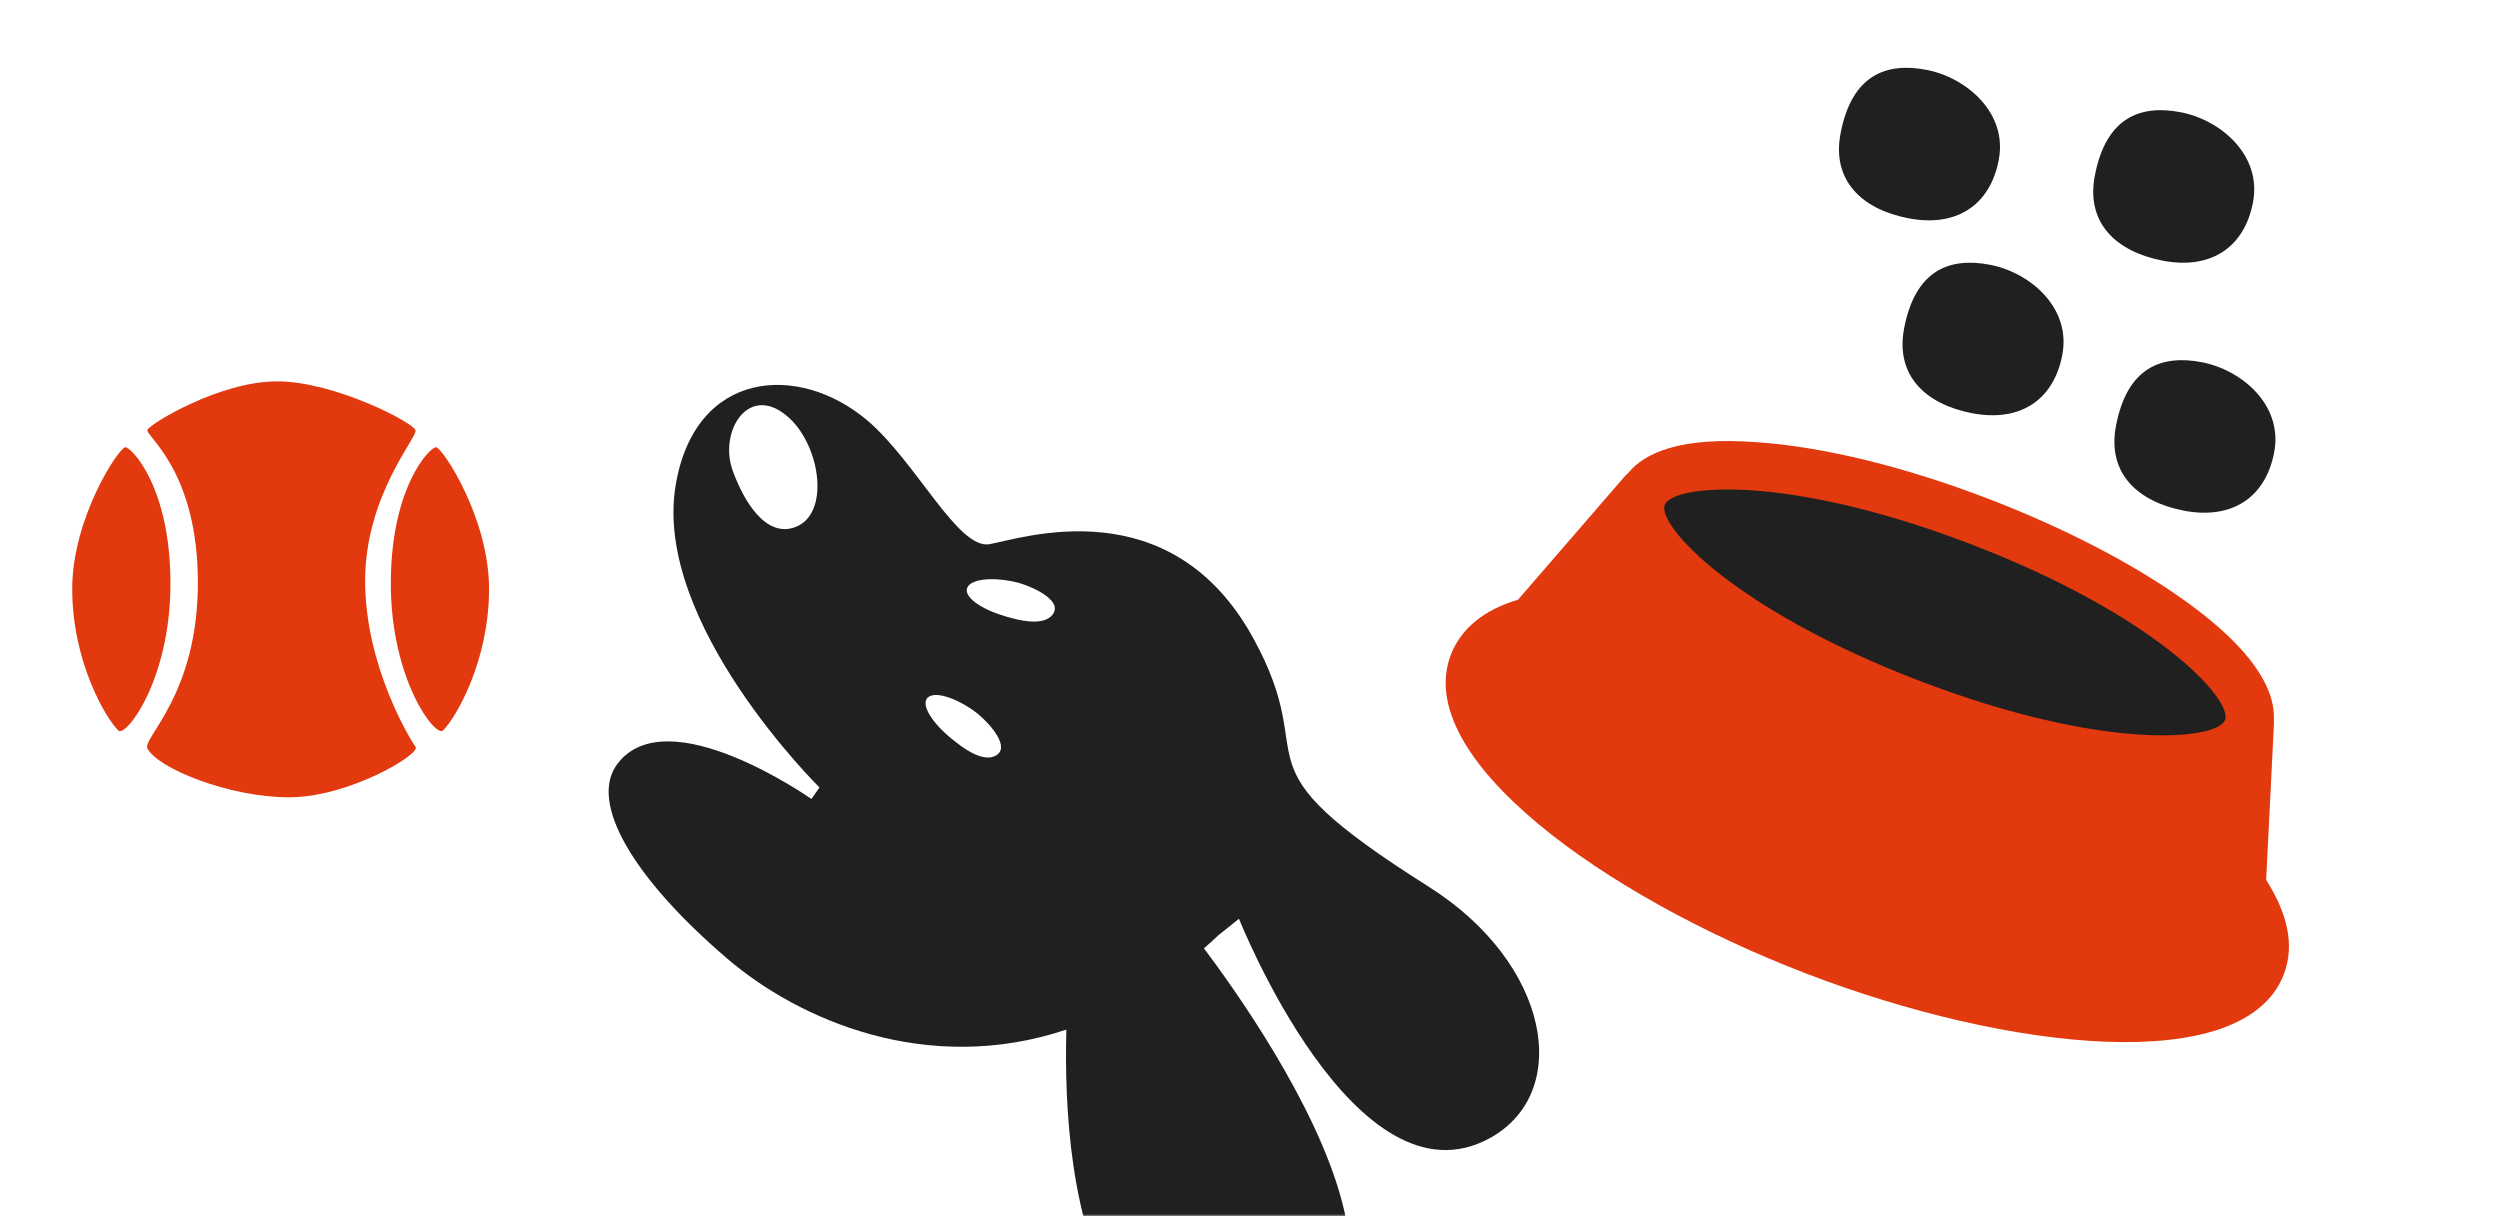 <?xml version="1.0" encoding="UTF-8"?> <svg xmlns="http://www.w3.org/2000/svg" width="590" height="287" viewBox="0 0 590 287" fill="none"><mask id="mask0_285_1592" style="mask-type:alpha" maskUnits="userSpaceOnUse" x="0" y="0" width="590" height="287"><rect width="590" height="287" rx="40" fill="#FFDFD8"></rect></mask><g mask="url(#mask0_285_1592)"><path d="M450.769 165.973C490.244 181.127 525.931 183.81 530.477 171.968C535.023 160.125 506.707 138.24 467.231 123.087C427.755 107.934 392.069 105.25 387.523 117.093C382.977 128.935 411.293 150.82 450.769 165.973Z" fill="#202020"></path><path d="M534.816 207.667L536.647 170.851C536.605 170.425 536.674 170.246 536.632 169.82C536.903 163.774 533.228 155.187 518.819 144.12C506.459 134.66 488.945 125.272 469.289 117.727C449.633 110.181 430.336 105.439 414.751 104.377C396.638 102.96 388.162 106.882 384.317 111.557C384.07 111.667 383.933 112.025 383.685 112.135L358.254 141.532C350.395 143.846 344.805 148.261 342.404 154.515C333.075 178.817 378.57 211.453 426.281 229.767C473.992 248.082 529.638 254.271 538.967 229.968C541.642 222.999 539.795 215.525 534.816 207.667ZM465.173 128.448C508.775 145.185 526.968 165.086 525.116 169.91C523.264 174.735 496.428 177.35 452.827 160.613C409.225 143.876 391.031 123.976 392.883 119.151C394.736 114.326 421.572 111.711 465.173 128.448Z" fill="#E2390E"></path><path d="M337.154 209.248C289.15 178.931 312.699 181.378 295.744 150.558C276.165 114.966 240.928 127.136 233.503 128.429C226.071 129.725 216.171 108.93 204.648 99.188C188.501 85.555 164.018 87.243 159.451 114.525C154.004 147.049 193.4 185.843 193.4 185.843L191.494 188.56C191.494 188.56 157.383 164.551 145.653 180.354C138.935 189.406 149.371 207.205 171.708 226.301C188.435 240.597 218.714 254.008 251.659 242.989C262.329 239.415 273.275 233.294 284.13 223.813C285.286 222.809 286.433 221.761 287.589 220.677L292.403 216.826C292.403 216.826 319.852 286.075 351.632 268.58C371.099 257.871 365.942 227.42 337.154 209.248ZM228.528 138.266C230.194 136.223 236.15 136.349 240.591 137.606C244.623 138.822 250.894 142.008 248.36 145.115C246.55 147.337 242.355 146.868 238.501 145.798C231.057 143.87 226.792 140.394 228.528 138.266ZM187.717 124.383C180.783 126.992 175.582 118.422 172.925 111.092C169.502 101.667 176.913 89.949 186.327 98.715C193.707 105.58 195.871 121.305 187.717 124.383ZM219.334 164.349C221.662 163.112 227.094 165.532 230.71 168.413C233.951 171.102 238.496 176.46 234.956 178.347C232.432 179.695 228.741 177.637 225.606 175.154C219.493 170.494 216.908 165.642 219.334 164.349Z" fill="#202020"></path><path d="M252.347 231.207C252.347 231.207 241.971 331.241 297.599 320.246C353.22 309.254 280.673 219.322 280.673 219.322L252.347 231.207Z" fill="#202020"></path><path d="M27.905 172.388C29.677 174.16 40.227 160.485 40.227 137.717C40.227 114.948 31.039 105.551 29.577 105.551C28.115 105.551 17.045 122.124 17.045 139.006C17.045 155.888 24.771 169.254 27.905 172.388Z" fill="#E2390E"></path><path d="M104.559 172.388C102.787 174.16 92.236 160.485 92.236 137.717C92.236 114.948 101.424 105.551 102.887 105.551C104.349 105.551 115.419 122.124 115.419 139.006C115.419 155.888 107.693 169.254 104.559 172.388Z" fill="#E2390E"></path><path d="M34.796 176.639C33.517 174.16 46.699 164.039 46.699 137.513C46.699 110.986 34.236 102.841 34.791 101.452C35.347 100.063 51.815 90 65.39 90C78.965 90 97.76 99.817 98.075 101.594C98.389 103.371 86.172 117.05 86.172 137.099C86.172 157.147 96.838 174.59 98.08 176.262C99.328 177.934 82.409 188.165 68.21 188.165C54.011 188.165 37.197 181.309 34.791 176.644L34.796 176.639Z" fill="#E2390E"></path><path d="M471.708 37.713C473.818 26.64 464.115 18.314 454.647 16.487C445.18 14.653 437.008 17.646 434.372 31.49C432.255 42.602 439.376 49.378 450.367 51.511C461.357 53.637 469.598 48.794 471.716 37.713H471.708Z" fill="#202020"></path><path d="M486.708 83.713C488.818 72.64 479.115 64.314 469.647 62.487C460.18 60.653 452.008 63.646 449.372 77.49C447.255 88.602 454.376 95.378 465.367 97.511C476.357 99.637 484.598 94.794 486.716 83.713H486.708Z" fill="#202020"></path><path d="M531.708 47.713C533.818 36.64 524.115 28.314 514.647 26.487C505.18 24.653 497.008 27.646 494.372 41.49C492.255 52.602 499.376 59.378 510.367 61.511C521.357 63.637 529.598 58.794 531.716 47.713H531.708Z" fill="#202020"></path><path d="M536.708 106.713C538.818 95.64 529.115 87.314 519.647 85.487C510.18 83.653 502.008 86.646 499.372 100.49C497.255 111.602 504.376 118.378 515.367 120.511C526.357 122.637 534.598 117.794 536.716 106.713H536.708Z" fill="#202020"></path></g></svg> 